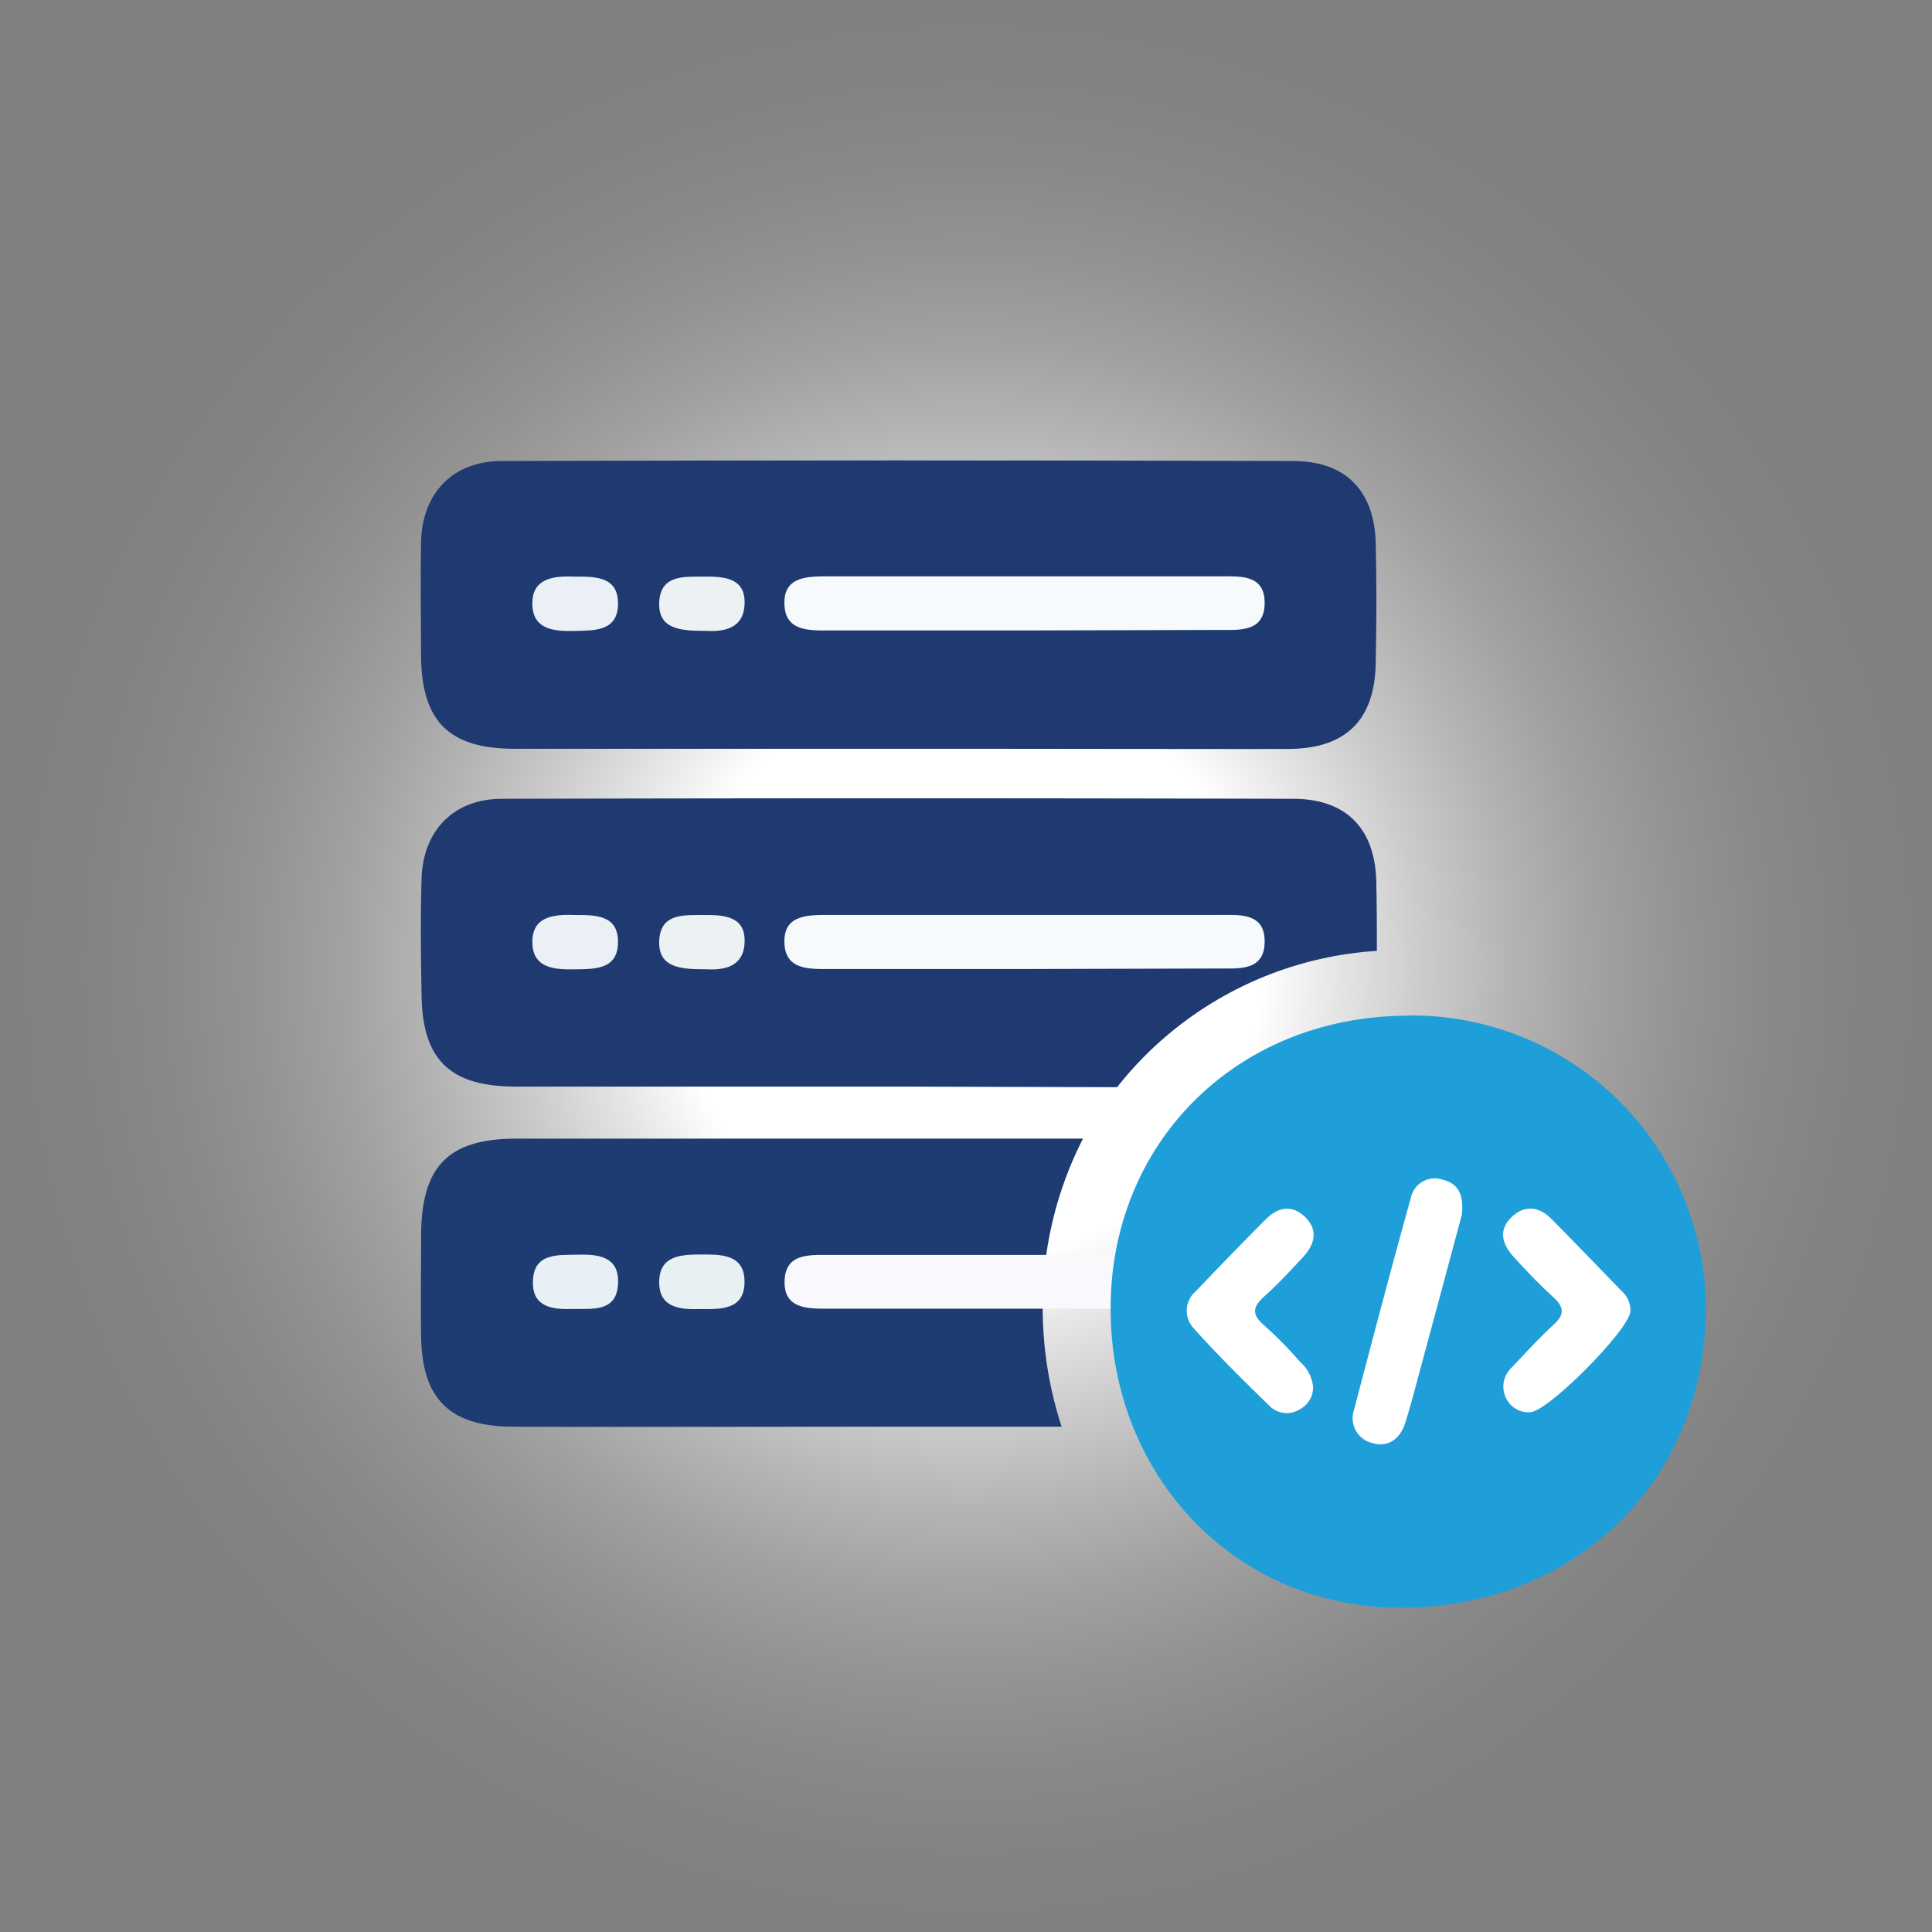 <svg xmlns="http://www.w3.org/2000/svg" xmlns:xlink="http://www.w3.org/1999/xlink" viewBox="0 0 226.77 226.77"><rect x="0" y="0" width="226.77" height="226.77" fill="#808080" stroke="none"/><defs><style>.cls-1{fill:url(#Безымянный_градиент_163);}.cls-2{fill:#1e3b72;}.cls-3{fill:#f8f8fd;}.cls-4{fill:#e9f0f5;}.cls-5{fill:#e7f1f4;}.cls-6{fill:#1f3a71;}.cls-7{fill:#f6fafc;}.cls-8{fill:#ebf0f6;}.cls-9{fill:#ecf1f4;}.cls-10{fill:#1e9fd9;}.cls-11{fill:#fff;}</style><radialGradient id="Безымянный_градиент_163" cx="126.56" cy="114.2" r="113.68" gradientTransform="translate(-12.85 -0.52)" gradientUnits="userSpaceOnUse"><stop offset="0.3" stop-color="#fff"/><stop offset="0.38" stop-color="#fff" stop-opacity="0.8"/><stop offset="0.47" stop-color="#fff" stop-opacity="0.59"/><stop offset="0.56" stop-color="#fff" stop-opacity="0.41"/><stop offset="0.65" stop-color="#fff" stop-opacity="0.26"/><stop offset="0.74" stop-color="#fff" stop-opacity="0.15"/><stop offset="0.83" stop-color="#fff" stop-opacity="0.07"/><stop offset="0.92" stop-color="#fff" stop-opacity="0.02"/><stop offset="1" stop-color="#fff" stop-opacity="0"/></radialGradient></defs><g id="Слой_2" data-name="Слой 2"><g id="Слой_1-2" data-name="Слой 1"><circle class="cls-1" cx="113.39" cy="113.39" r="113.39"/><path class="cls-2" d="M122.39,153.33a43.09,43.09,0,0,1,4.73-19.68q-33.25,0-66.5,0c-8,0-11.13,3.24-11.19,11.24,0,4-.06,8,0,12,.11,7.33,3.36,10.55,10.81,10.57,15,.05,30,0,45,0h19.37A44.87,44.87,0,0,1,122.39,153.33Z"/><path class="cls-3" d="M120.06,153.61H97.15c-2.42,0-5.15,0-5.06-3.25s2.86-3.07,5.24-3.06h45.83c2.37,0,5.16-.18,5.26,3,.11,3.7-3,3.27-5.44,3.28Q131.52,153.64,120.06,153.61Z"/><path class="cls-4" d="M67.15,153.64c-2.3.09-4.62-.24-4.6-3.09,0-3.59,3-3.22,5.41-3.28s4.6.31,4.59,3.14C72.54,154.06,69.59,153.61,67.15,153.64Z"/><path class="cls-5" d="M82.29,153.65c-2.5.09-5.06-.14-4.91-3.4.14-2.88,2.58-3,4.87-3s5.13-.1,5.14,3.18S84.7,153.69,82.29,153.65Z"/><path class="cls-6" d="M131.12,127.61a42.24,42.24,0,0,1,30.49-16c0-2.73,0-5.46-.07-8.19-.15-6.13-3.5-9.64-9.7-9.66q-46.45-.12-92.9,0c-5.71,0-9.29,3.73-9.46,9.41-.13,4.49-.08,9,0,13.48.06,7.67,3.26,10.87,11,10.89q22.47,0,45,0Z"/><path class="cls-7" d="M120.53,113.74q-11.46,0-22.92,0c-2.51,0-5.58.22-5.54-3.29,0-3.12,2.88-3.06,5.28-3.06l45.83,0c2.34,0,5.2-.25,5.26,3,.06,3.63-3,3.28-5.49,3.29Z"/><path class="cls-8" d="M67.43,107.4c2.4,0,5.14-.06,5.11,3.2s-2.78,3.14-5.18,3.18-4.75-.21-4.87-3C62.35,107.59,64.93,107.3,67.43,107.4Z"/><path class="cls-9" d="M82.77,113.77c-2.93,0-5.57-.2-5.39-3.42s3-2.93,5.34-2.95,4.74.19,4.68,3.1C87.35,113.63,84.79,113.88,82.77,113.77Z"/><path class="cls-6" d="M105.37,87.89q-22.47,0-44.95,0c-7.73,0-10.93-3.22-11-10.89,0-4.49-.08-9,0-13.48.17-5.68,3.75-9.4,9.46-9.41q46.44-.14,92.9,0c6.2,0,9.55,3.53,9.7,9.66.11,4.66.09,9.32,0,14-.1,6.71-3.46,10.11-10.24,10.14C136,87.93,120.69,87.88,105.37,87.89Z"/><path class="cls-7" d="M120.53,74q-11.46,0-22.92,0c-2.51,0-5.58.22-5.54-3.29,0-3.12,2.88-3.06,5.28-3.06l45.83,0c2.34,0,5.2-.25,5.26,3,.06,3.63-3,3.28-5.49,3.29Z"/><path class="cls-8" d="M67.43,67.68c2.4,0,5.14-.06,5.11,3.2S69.76,74,67.36,74.06s-4.75-.21-4.87-3C62.35,67.87,64.93,67.58,67.43,67.68Z"/><path class="cls-9" d="M82.77,74.05c-2.93,0-5.57-.2-5.39-3.42s3-2.93,5.34-2.95,4.74.19,4.68,3.1C87.35,73.91,84.79,74.16,82.77,74.05Z"/><path class="cls-10" d="M165.33,119.19h.27a34.53,34.53,0,0,1,34.63,34.51c-.11,20.14-15.33,35-35.78,35H164c-19.1-.18-33.74-15.55-33.64-35.3.1-19.56,15.07-34.18,34.94-34.18"/><path class="cls-11" d="M171.59,142.56c-1.55,5.78-3.3,12.3-5.06,18.81-.51,1.89-1,3.8-1.6,5.67s-2,2.93-4,2.3a3,3,0,0,1-2-3.86c2.18-8.31,4.37-16.62,6.67-24.89a2.87,2.87,0,0,1,3.75-2.12C171.08,138.9,171.83,140.08,171.59,142.56Z"/><path class="cls-11" d="M191.37,153.87c0,2.09-9.72,11.89-11.78,11.89a2.89,2.89,0,0,1-2.75-1.53,3.05,3.05,0,0,1,.6-3.72c1.61-1.68,3.17-3.42,4.89-5,1.34-1.21,1.27-2.07,0-3.25-1.63-1.47-3.15-3.08-4.64-4.71s-1.83-3.31-.1-4.84c1.54-1.35,3.2-1,4.58.43,2.76,2.79,5.47,5.62,8.21,8.43A3,3,0,0,1,191.37,153.87Z"/><path class="cls-11" d="M154.12,162.69a2.91,2.91,0,0,1-1.56,2.73,2.85,2.85,0,0,1-3.45-.3c-3.07-3-6.13-6-9-9.21a3,3,0,0,1,.23-4.33c2.71-2.84,5.44-5.67,8.22-8.45,1.38-1.39,3-1.8,4.57-.34,1.69,1.61,1.17,3.33-.27,4.86s-2.84,3.07-4.4,4.46-1.5,2.24,0,3.53a46.79,46.79,0,0,1,4.13,4.2A4.56,4.56,0,0,1,154.12,162.69Z"/></g></g></svg>